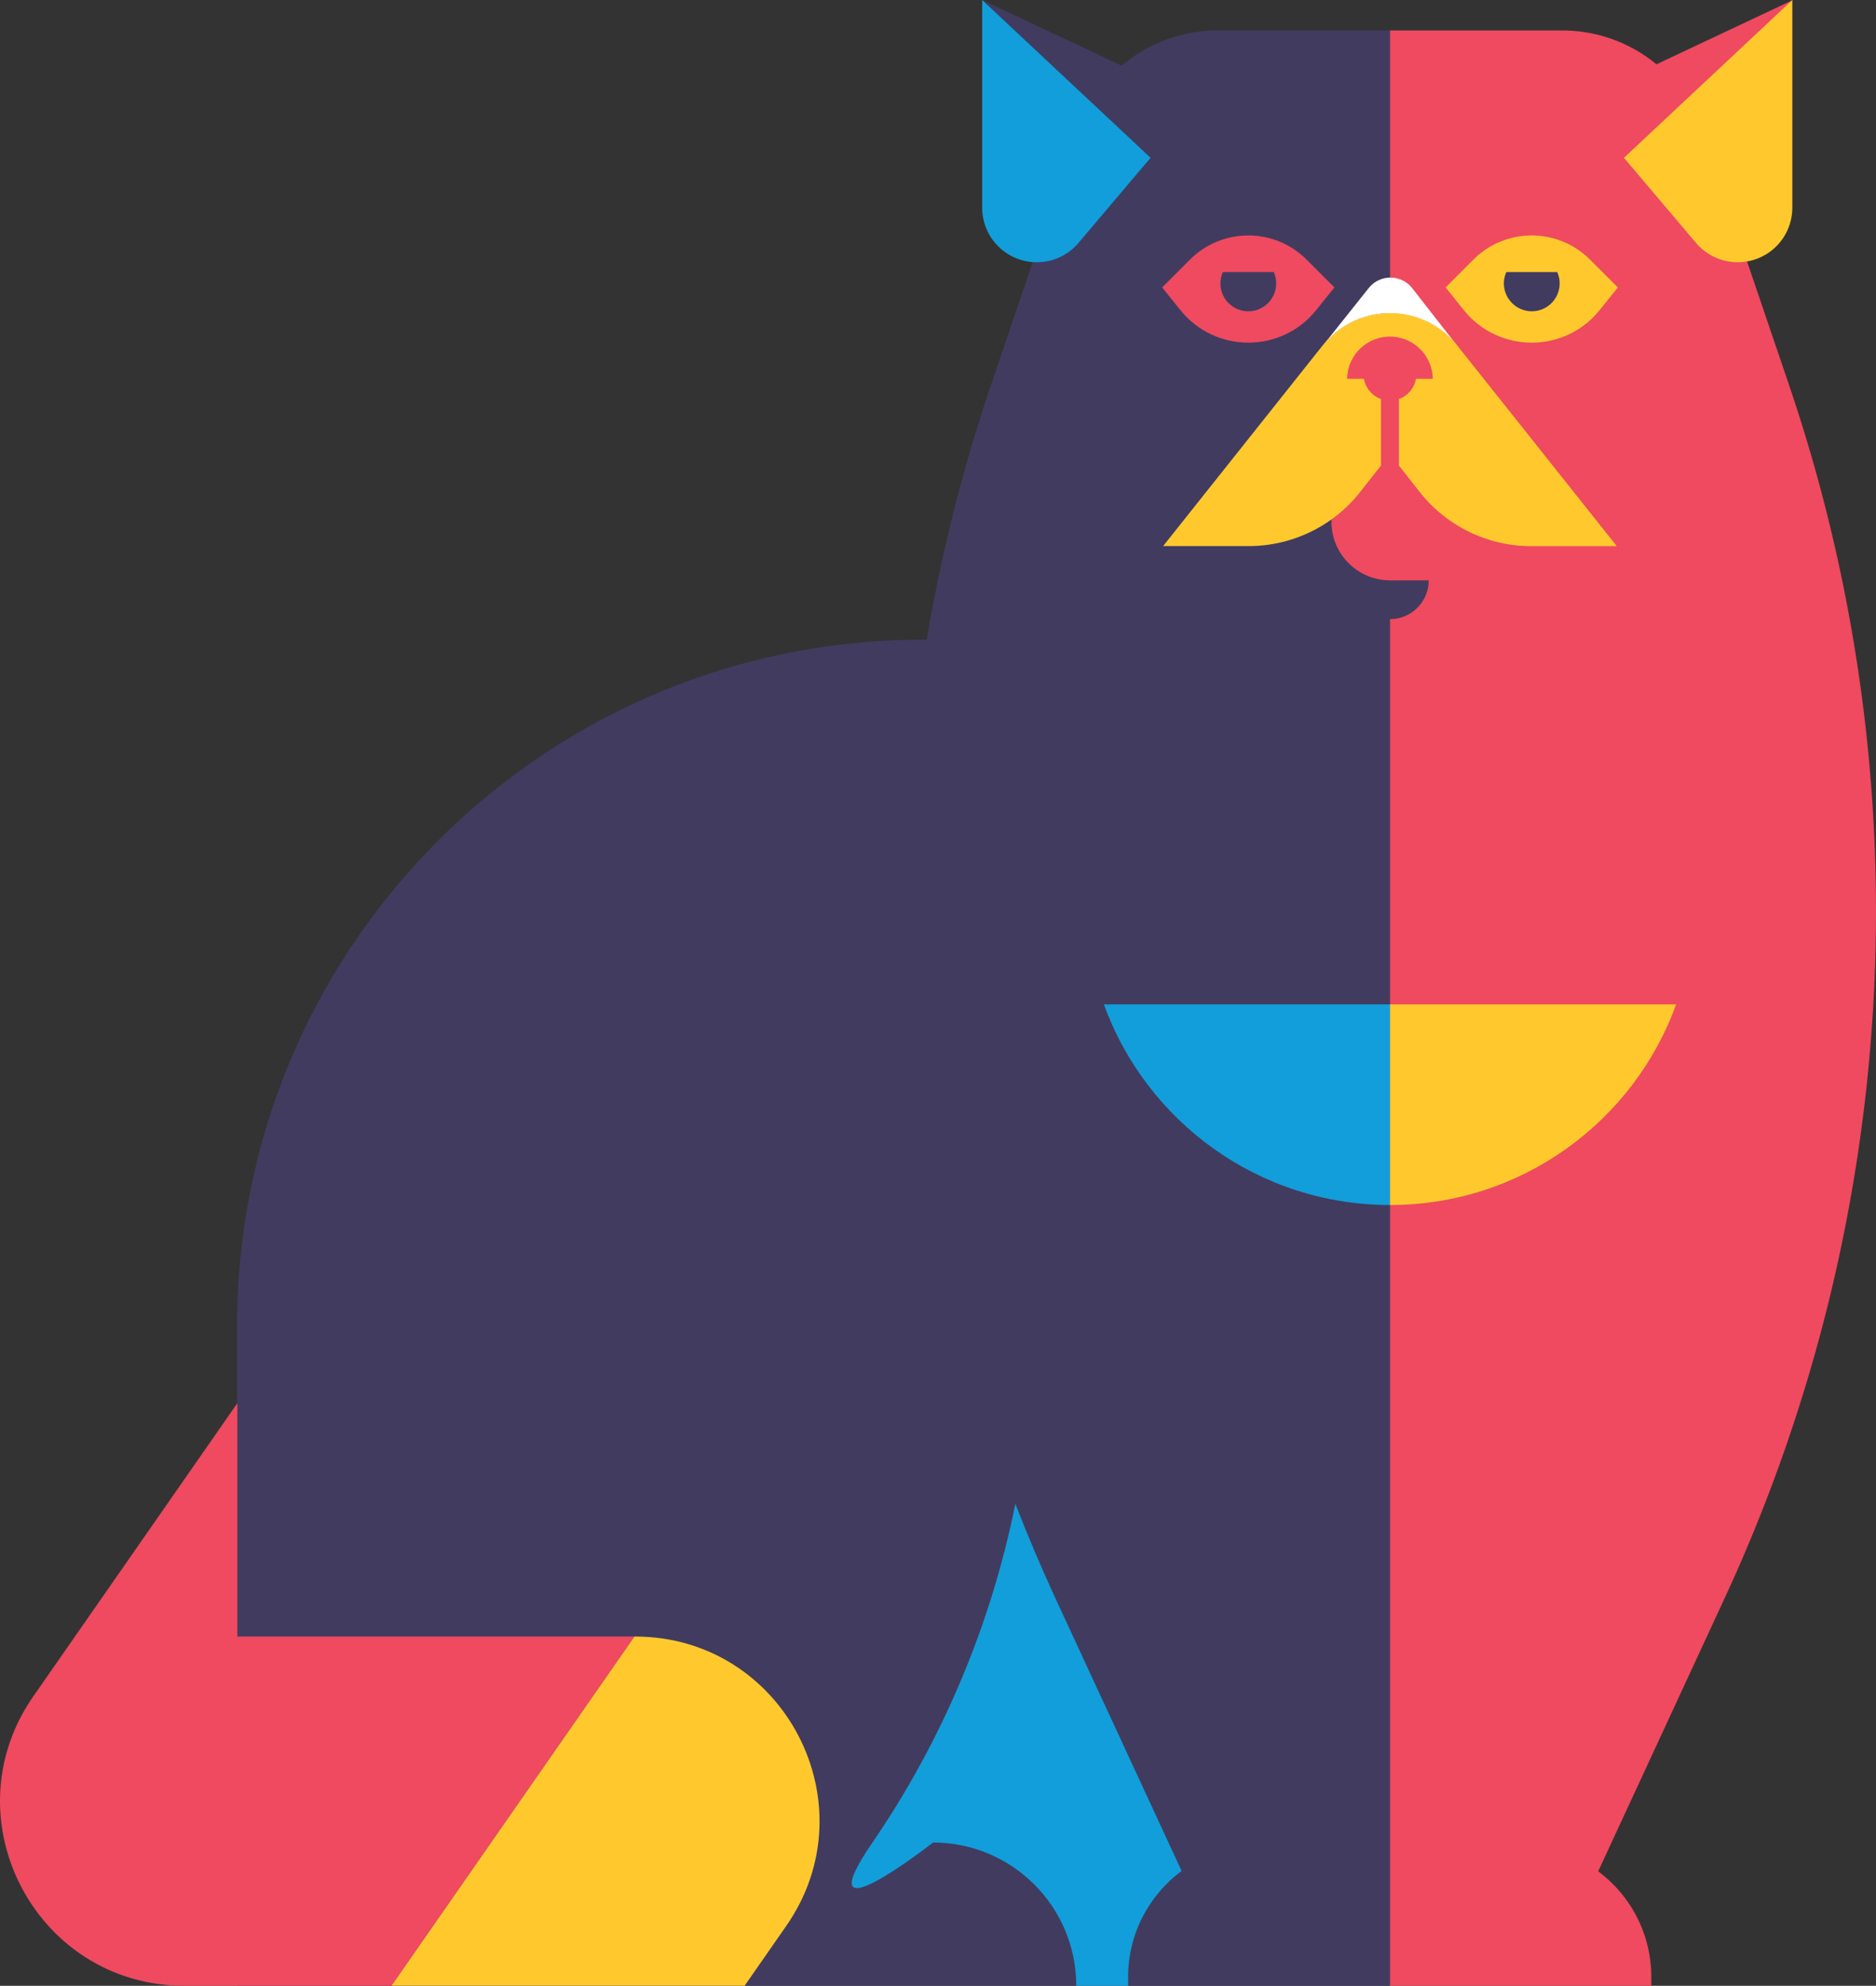 <?xml version="1.0" encoding="UTF-8"?>
<svg xmlns="http://www.w3.org/2000/svg" width="361" height="382.04" viewBox="0 0 361 382.04">
  <rect x="0" y="0" width="361" height="382.04" fill="#333333" stroke="none"/>
  <path d="M267.48 111.65V5.85h-33.13a28.57 28.57 0 0 0-18.49 6.79L189.01 0l20.92 19.61a28.712 28.712 0 0 0-2.64 5.63L190.7 74.05a314.732 314.732 0 0 0-12.36 49.02h-.68c-72.92 0-132.04 59.12-132.04 132.04v126.92H207.1c0-15.22-12.34-27.56-27.56-27.56h-11.66c13.5-19.73 22.81-41.9 27.5-65.17 2.38 6.11 4.93 12.18 7.71 18.16l24.3 52.48c-6.25 4.61-10.3 12.03-10.3 20.4v1.7h50.4V119.09c4.11 0 7.44-3.33 7.44-7.44h-7.44Z" style="fill:#413b60;stroke-width:0"></path>
  <path d="m227.39 359.95-24.3-52.48c-2.77-5.99-5.33-12.05-7.71-18.16-4.69 23.27-14 45.44-27.5 65.17s11.66 0 11.66 0c15.22 0 27.56 12.34 27.56 27.56h9.99v-1.7c0-8.36 4.06-15.78 10.3-20.4Z" style="fill:#129eda;stroke-width:0"></path>
  <path d="m344.26 74.05-16.59-48.81a28.52 28.52 0 0 0-2.98-6.19L345.01 0l-26.25 12.37c-5-4.11-11.36-6.51-18.15-6.51h-33.13v105.8h7.44c0 4.11-3.33 7.44-7.44 7.44v262.95h50.28v-1.7c0-8.33-4.02-15.71-10.22-20.33l24.33-52.54a314.533 314.533 0 0 0 12.39-233.42ZM6.42 326.34l39.25-56.38v44.89h76.43l-46.76 67.19h67.95H35.51c-28.64 0-45.45-32.2-29.09-55.7Z" style="fill:#ef4a5f;stroke-width:0"></path>
  <path d="M122.1 314.85h.1c28.63 0 45.45 32.19 29.09 55.69l-8 11.49H75.34l46.76-67.19Z" style="fill:#ffc92e;stroke-width:0"></path>
  <path d="M194.09 48.96c-3.16-1.9-5.09-5.32-5.09-9V0l32.4 30.36-13.87 16.38c-3.33 3.94-9.03 4.87-13.45 2.21Z" style="fill:#129eda;stroke-width:0"></path>
  <path d="M267.48 111.65c6.22 0 11.27-5.05 11.27-11.27v-34.5l-9.98-4.33-12.56 4.33v34.5c0 6.22 5.05 11.27 11.27 11.27ZM223.64 55.3l3.5 4.36c6.71 8.35 19.43 8.35 26.14 0l3.5-4.36-5.36-5.36c-6.19-6.19-16.24-6.19-22.43 0l-5.36 5.36Z" style="fill:#ef4a5f;stroke-width:0"></path>
  <path d="M245.11 52.34c.3.67.47 1.4.47 2.18 0 2.97-2.41 5.37-5.37 5.37s-5.37-2.41-5.37-5.37c0-.78.17-1.51.47-2.18h9.81Z" style="fill:#413b60;stroke-width:0"></path>
  <path d="M267.48 193.24v38.59c-25.33 0-46.89-16.08-55.06-38.59h55.06Z" style="fill:#129eda;stroke-width:0"></path>
  <path d="M322.54 193.24c-8.16 22.51-29.73 38.59-55.06 38.59v-38.59h55.06Zm17.27-144.28c3.16-1.9 5.09-5.32 5.09-9V0l-32.4 30.36 13.87 16.38c3.33 3.94 9.03 4.87 13.45 2.21Zm-61.63 6.34 3.5 4.36c6.71 8.35 19.43 8.35 26.14 0l3.5-4.36-5.36-5.36c-6.19-6.19-16.24-6.19-22.43 0l-5.36 5.36Z" style="fill:#ffc92e;stroke-width:0"></path>
  <path d="M299.66 52.34c.3.67.47 1.4.47 2.18 0 2.97-2.41 5.37-5.37 5.37s-5.37-2.41-5.37-5.37c0-.78.17-1.51.47-2.18h9.81Z" style="fill:#413b60;stroke-width:0"></path>
  <path d="M280.43 66.46c-6.63-8.33-19.28-8.33-25.91 0l-30.7 38.6h16.47c8.36 0 16.27-3.83 21.44-10.4l4.01-5.09v-12.8a5.065 5.065 0 0 1-3.27-3.9h-3.24a8.241 8.241 0 0 1 16.48 0h-3.24a5.065 5.065 0 0 1-3.27 3.9v12.81l4.01 5.09a27.3 27.3 0 0 0 21.44 10.4h16.47l-30.7-38.6Z" style="fill:#ffc92e;stroke-width:0"></path>
  <path d="m279.88 65.84-8.12-10.39c-2.12-2.71-6.22-2.73-8.37-.04l-8.3 10.42c6.57-7.47 18.23-7.46 24.8.01Z" style="fill:#fff;stroke-width:0"></path>
</svg>
